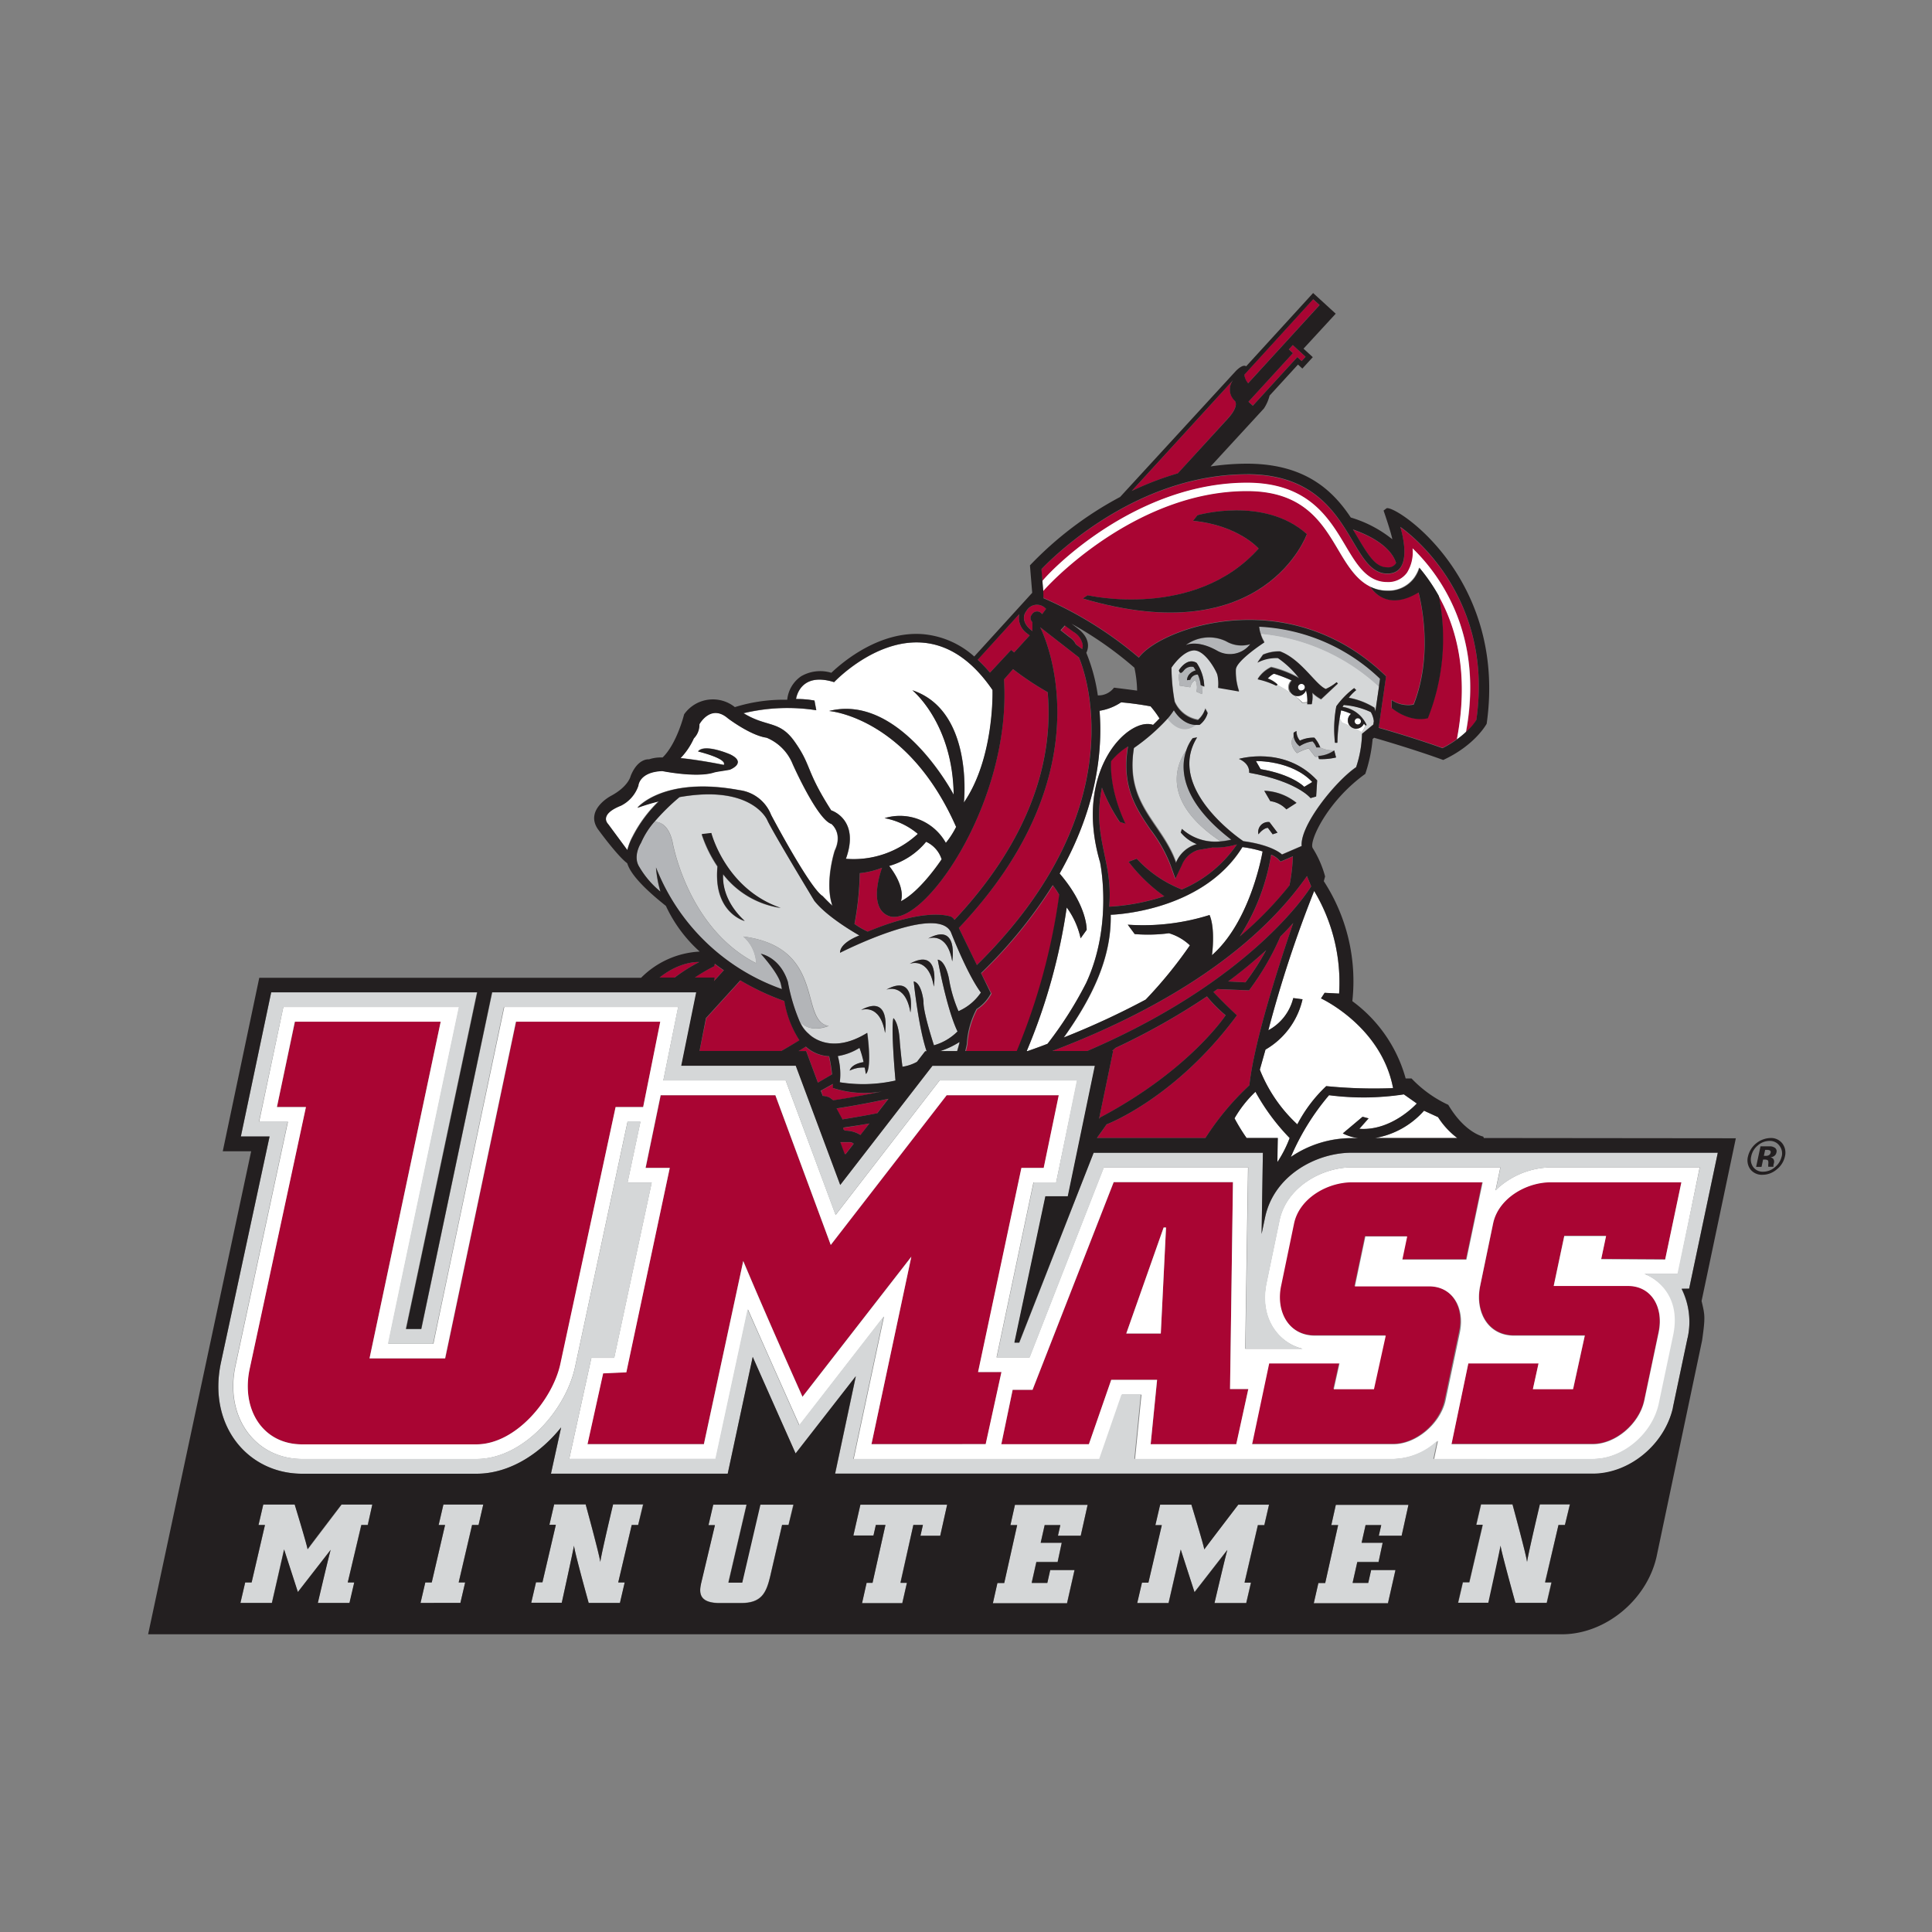 <svg xmlns="http://www.w3.org/2000/svg" viewBox="0 0 300 300"><rect x="0" y="0" width="300" height="300" fill="#808080" stroke="none"/><defs><style>.cls-1{fill:none;}.cls-2{fill:#a90533;}.cls-3{fill:#fff;}.cls-4{fill:#d5d7d8;}.cls-5{fill:#b3b5b8;}.cls-6{fill:#231f20;}</style></defs><title>massachusetts-minutemen</title><g id="Layer_2" data-name="Layer 2"><g id="Layer_108" data-name="Layer 108"><rect class="cls-1" width="300" height="300"/><path class="cls-2" d="M153.72,104.45l3.29-3.53.47.39,2.41-2.64-.49-.38a2.94,2.94,0,0,1-1.13-2.93l-6.45,7.06A21.93,21.93,0,0,1,153.72,104.45Z"/><path class="cls-2" d="M204.89,47.37l-1-.9L193.2,58.19a2.57,2.57,0,0,0,.59,1.32Z"/><polygon class="cls-2" points="194.54 62.99 201.45 55.45 202.12 56.07 202.73 55.4 200.74 53.58 200.13 54.24 200.76 54.83 193.86 62.37 194.54 62.99"/><path class="cls-2" d="M190.64,65c1.9-2.09,1.09-2.8,1.09-2.8A2.36,2.36,0,0,1,191.5,59h0L175.73,76.25a46.9,46.9,0,0,1,7.16-2.74Z"/><path class="cls-2" d="M171.11,122.29c-1.59,7.84,1.78,11.33,1.12,18.49a32.6,32.6,0,0,0,8.56-1.62,25.61,25.61,0,0,1-5.55-5.36l1.27-.47a19,19,0,0,0,7,4.78,19.58,19.58,0,0,0,8.56-7l-.67.17a11.08,11.08,0,0,1-3.12.31L186,132a4,4,0,0,0-2.53,2.38l-1,2.09-.77-2.17a22.65,22.65,0,0,0-3-5.34c-2.27-3.32-4.61-6.76-3.6-13v-.07a10.55,10.55,0,0,0-2.61,2.28s-.44,4.09,2.23,9.72l-.89-.28A26.64,26.64,0,0,1,171.11,122.29Z"/><path class="cls-2" d="M200.75,133l-1.32.57-.6.25-.45-.47a4.28,4.28,0,0,0-1-.6,33.41,33.41,0,0,1-4.88,12.7,56.31,56.31,0,0,0,7.72-7.93A27.87,27.87,0,0,0,200.75,133Z"/><path class="cls-2" d="M196.6,147.55c-1.67,1.52-3.63,3.15-5.9,4.85l2.68.14A38.06,38.06,0,0,0,196.6,147.55Z"/><path class="cls-2" d="M147.66,142.33a1.38,1.38,0,0,1,.54.51c5.86-6.24,15.93-19,14.47-35.36a46.07,46.07,0,0,1-5.38-3.58l-1.4,1.6c1.22,19.12-12.65,38.8-17.9,36.73-3.4-1.33-1-7.49-1-7.49a12.78,12.78,0,0,1-3.47.84,46.62,46.62,0,0,1-.82,7.89,12.22,12.22,0,0,0,2.06,1.19C142.86,141.27,146.62,142,147.66,142.33Z"/><path class="cls-2" d="M215.43,88.13a1.39,1.39,0,0,0,1.26-.53l.1-.16c-.34-1.16-1.66-3.4-6.71-5.19.28.46.55.91.8,1.34C212.61,86.49,213.67,88.13,215.43,88.13Z"/><path class="cls-2" d="M193.63,75c9.51,0,12.73,5.43,15.32,9.78,1.73,2.91,3.36,5.65,6.48,5.65a3.59,3.59,0,0,0,3.08-1.46,6,6,0,0,0,.86-3.78c3.9,3.77,11.17,13.06,8.29,28.5a9.51,9.51,0,0,0,1.58-1.83c2.94-20.18-11.81-30-11.81-30s2.37,7.25-2,7.25c-6.25,0-5.25-15.43-21.8-15.43-18.44,0-31.93,14.74-31.93,14.74l.15,1.84C164.14,87.48,177,75,193.63,75Z"/><path class="cls-2" d="M223.38,92.47a33.42,33.42,0,0,1-1.7,19c-3,.71-5.62-1.59-5.62-1.59l0-1.22a4.64,4.64,0,0,0,3.42.7c3.33-8.43.75-17.42.75-17.42-4.24,2.62-6.6.48-7.58-.93-2.15-1.09-3.53-3.39-4.87-5.65-2.54-4.28-5.43-9.14-14.19-9.14-16.2,0-29.22,12.7-31.65,15.53l.09,1.09a59.11,59.11,0,0,1,14.81,9.23c3.3-4.55,23.25-11.8,38.39,2.9l-1.15,8,0,0c6.07,1.74,9.91,3.16,9.91,3.16a16.42,16.42,0,0,0,2.26-1.38h0C228.22,104.44,226.08,97.26,223.38,92.47Zm-55.25.47.76-.5s16.61,3.87,26.55-7.25c0,0-3.13-3.62-10.19-4.31l.69-.87s10.37-3,17,2.94C202.93,83,196.44,101.31,168.13,92.94Z"/><path class="cls-2" d="M167.07,100.05l1,.74a1.76,1.76,0,0,0,.08-.59,2.9,2.9,0,0,0-1.41-2.06l-1.31-1-.66.73,1.37,1.08A2.54,2.54,0,0,1,167.07,100.05Z"/><path class="cls-2" d="M160.32,98c0-.16,0-.84,0-1.37-.58-.72-.12-1.14-.12-1.14a.93.93,0,0,1,1.63-.12l.61-.82a1.87,1.87,0,0,0-3.06.34c-.62.76-.49,1.86.56,2.8Z"/><path class="cls-2" d="M148.88,144.09c.36.77,2.8,5.76,2.8,5.76,26-25.63,15.84-47.77,15.84-47.77l-6-4.67S172.81,118.88,148.88,144.09Z"/><path class="cls-2" d="M108.57,149.39s-2.8-.25-6.19,2.42h2.35A25.42,25.42,0,0,1,108.57,149.39Z"/><path class="cls-2" d="M110.94,151.81l-.11.55,1.53-1.68c-.47-.32-.94-.65-1.4-1l-.13.4a25.68,25.68,0,0,0-3,1.73Z"/><path class="cls-2" d="M108.62,163.21h12.67c1.76-1,2.88-1.66,2.88-1.66a15.82,15.82,0,0,1-2.34-6.09,39,39,0,0,1-6.84-3.21l-5.33,5.86Z"/><path class="cls-2" d="M125.19,163.21l1.82,4.9,2.15-1.26a21.37,21.37,0,0,0-.45-2.82,5.81,5.81,0,0,1-3.62-1.49l-1.13.67Z"/><path class="cls-2" d="M127.78,170.19a3.51,3.51,0,0,1,1,.22,5,5,0,0,1,.63.46s3.13-.44,7.58-1.37a16,16,0,0,1-7.63-.54s0-.24,0-.63l-1.81,1C127.58,169.65,127.68,169.91,127.78,170.19Z"/><path class="cls-2" d="M135,174.45c-2.5.45-4,.67-4.06.67s0,.14,0,.21l.26.24a4.41,4.41,0,0,1,2.43.67Z"/><path class="cls-2" d="M131.13,179.22h.15l1.27-1.63a.88.88,0,0,0-.56-.21h-1.55Z"/><path class="cls-2" d="M164.51,139s-.36-.59-1-1.5a72.49,72.49,0,0,1-11.14,13.66l1.6,3.14a6.42,6.42,0,0,1-2.23,2.44,13.2,13.2,0,0,0-1.51,5.46s-.08.43-.24,1.06h8A97.6,97.6,0,0,0,164.51,139Z"/><path class="cls-2" d="M203.59,137.64l-.66-1.59c-9.08,13-24.92,21.61-39.54,27.16h5.42C195.07,151.93,203.59,137.64,203.59,137.64Z"/><path class="cls-2" d="M137.92,170.64c-5,1.06-8.06,1.49-8.06,1.49l.91,1.69q2.78-.45,5.42-.94Z"/><path class="cls-2" d="M170.82,173.54c13.93-7.38,19.49-15.87,19.49-15.87a20.91,20.91,0,0,1-2.91-2.93,106.12,106.12,0,0,1-14.2,8l-.52.48h.16l-2.19,10.55Z"/><path class="cls-2" d="M198.8,145.44a40.78,40.78,0,0,1-4.86,8.35l-4.89-.2-.64.46c1.71,1.83,3.65,3.62,3.65,3.62-9.56,12.93-20.24,16.93-20.24,16.93-.53.77-1,1.47-1.49,2.11h16.85a42.24,42.24,0,0,1,6.82-8.17c.71-6.54,4.26-17.75,6.81-25.21C200.22,144,199.55,144.7,198.8,145.44Z"/><path class="cls-2" d="M221.83,199.69H210.31l1.63-7.75h6.49l-.75,3.59h9.95l2.52-12H209.87c-3.85,0-8.13,2.52-9,6.36l-2,9.64c-.88,4,1.14,7.81,5.23,7.81h11l-1.83,8.32h-6.24l.89-4h-10.9l-2.65,12.54h21.92c3.53,0,7.19-3.09,8-6.68l2.27-10.78C227.38,203.09,225.55,199.69,221.83,199.69Z"/><path class="cls-2" d="M258.59,195.53l2.52-12H240.82c-3.84,0-8.12,2.52-8.94,6.36l-2,9.64c-.88,4,1.13,7.81,5.23,7.81h11l-1.82,8.32h-6.24l.88-4H228l-2.64,12.54h21.92c3.53,0,7.18-3.09,8-6.68l2.27-10.78c.75-3.71-1.07-7.11-4.79-7.11H241.26l1.64-7.75h6.49l-.76,3.59Z"/><path class="cls-2" d="M99.87,171.9l2.69-13.25H80.15l-11,52.28H57.38l11.05-52.28H45.81L43,171.9h4.48l-8.75,40.72c-1.3,6.18,2,11.66,8.17,11.66H74c6.17,0,11.85-7,13.05-12.46l8.55-39.92Z"/><path class="cls-2" d="M151.9,213.06l6.73-31.7h3.46l2.34-11.29H147l-18,23.25-8.61-23.25H102.61l-2.34,11.29H104l-6.77,31.71-3.6.16-2.43,11H109.3l6.11-28.44c2.93,7,6.1,14.14,9.2,21.08l16.9-21.75-6.19,29.11h17.76l2.45-11.2Z"/><path class="cls-2" d="M191.46,183.56H172.94l-12.6,32.25h-3.09l-1.76,8.45h13.6l3.47-10h7.12l-1,10H192l1.83-8.57H191Zm-11.22,23.5h-5.35l5.79-16.45h.38Z"/><path class="cls-3" d="M201.44,174.6a22.34,22.34,0,0,1,4.49-5.94,74.75,74.75,0,0,0,10.38.31c-1.82-9.62-11.19-13.93-11.19-13.93l.56-.87,2.25.12a27.66,27.66,0,0,0-3.87-15.93A185.31,185.31,0,0,0,196.94,160a7.78,7.78,0,0,0,3.87-5l1.44.19A12.1,12.1,0,0,1,196.5,163l-.88,3.12A23.3,23.3,0,0,0,201.44,174.6Z"/><path class="cls-3" d="M196.08,132.22a18.82,18.82,0,0,0-3.14-.68h0c-6.28,10.18-20.45,10.51-20.45,10.51.14,6.82-3,13.06-7.29,19.06a122.35,122.35,0,0,0,12.73-5.89,67.82,67.82,0,0,0,6.86-8.42,8.07,8.07,0,0,0-3.25-1.88,25.23,25.23,0,0,1-5.32.13l-1.08-1.46a34.32,34.32,0,0,0,12.7-1.5c.94,2.25.37,6.24.37,6.24C193.72,143.5,195.72,134.11,196.08,132.22Z"/><path class="cls-3" d="M146.21,133.43a4.49,4.49,0,0,0-2.41-2.72,11.45,11.45,0,0,1-5.73,3.75c2.72,3.51,1.81,5.48,1.81,5.48C142.93,138.44,146.21,133.43,146.21,133.43Z"/><path class="cls-3" d="M123.46,115.24c2.63,3.75,1.6,4.32,5.63,10.6,0,0,4.5,1.39,2.28,7.52a14.63,14.63,0,0,0,11.17-3.87,11.15,11.15,0,0,0-5.16-2.44,8.16,8.16,0,0,1,9.51,3.84,13.28,13.28,0,0,0,1.6-2.48c-7.55-17.1-19.73-18-19.73-18,11.06-2.81,19.35,13,19.35,13-.14-11.15-6.42-16.22-6.42-16.22,9.56,3.19,8,17.44,8,17.44,4.78-6.94,4.45-17.48,4.45-17.48-10.87-15.89-24.6-1.22-24.6-1.22-5.39-1.69-5.91,2.62-5.91,2.62a15.11,15.11,0,0,1,2.86.24l.28,1.5a29.17,29.17,0,0,0-11.26.47C119.18,113,121.05,111.79,123.46,115.24Z"/><path class="cls-3" d="M94.4,127.93l3,4.06a9,9,0,0,1,.78-2.09,20.64,20.64,0,0,1,4.06-5.49,31.76,31.76,0,0,0-3.31,1s4.07-4.94,15.87-2.74a6.1,6.1,0,0,1,4.9,3.84s6,11.37,8,12.6c0,0,.6.65,1.52,1.51-1.24-3.65.37-8.56.37-8.56,1.31-2.75-.53-4.15-.53-4.15-2.18-.69-6-9.28-6-9.28a7.45,7.45,0,0,0-4.06-4.11c-2.48-.32-6-3-6-3-2.69-2.32-4.44.91-4.44.91a3,3,0,0,1-.86,2.19,10.79,10.79,0,0,1-2.07,3.07c3.24.33,6.73,1.06,6.73,1.06.56-1-4-2.09-4-2.09,1-1.29,5,.46,5,.46,2.67,1.31-.08,2.37-.08,2.37-1.15.21-2.07.31-2.48.44-2.7.85-8-.23-8-.23-3.6.14-3.71,2.26-3.71,2.26a5.41,5.41,0,0,1-2.78,3.08C92.89,126.5,94.4,127.93,94.4,127.93Z"/><path class="cls-3" d="M210.84,111.55a.49.49,0,1,0,.49.49A.49.49,0,0,0,210.84,111.55Z"/><path class="cls-3" d="M209.78,110.86a7.38,7.38,0,0,0-1.55-.55c0,.27-.14.72-.23,1.28l.37.63c.45.18.89.38,1.3.57a1.29,1.29,0,0,1,.11-1.93Z"/><path class="cls-3" d="M210.42,113.16c.62.32,1,.56,1,.56a3.82,3.82,0,0,0,.61-1.09l-.07,0s-.07-.1-.21-.26a1.31,1.31,0,0,1-1.2.79Z"/><path class="cls-3" d="M195,118.18l.72,1.25c5,.84,6.78,2.75,6.78,2.75l1.25-.75C200.53,118,195,118.18,195,118.18Z"/><path class="cls-3" d="M197.81,104.56s-.37.13-1,.74a4.55,4.55,0,0,1,1.53.93s0,.06-.1.1a19.28,19.28,0,0,1,2.1,1.27,1.42,1.42,0,0,1,.21-2A23.07,23.07,0,0,0,197.81,104.56Z"/><path class="cls-3" d="M201,108a12.27,12.27,0,0,1,1.26,1.07A6.39,6.39,0,0,0,203,109a6,6,0,0,0-.23-1.8,1.42,1.42,0,0,1-1.31.89A1.39,1.39,0,0,1,201,108Z"/><path class="cls-3" d="M202.62,106.69a.53.53,0,1,0-.53.52A.53.53,0,0,0,202.62,106.69Z"/><path class="cls-3" d="M162.65,162.08a59.14,59.14,0,0,0,6-9.44c4.22-9.09,2.16-18.75,2.16-18.75-4.21-14.33,4.5-22.66,8.23-21.33.35-.32.69-.66,1-1a14.32,14.32,0,0,0-1.39-1.88c-2.63-.48-4.58-.62-4.58-.62a8.3,8.3,0,0,1-3.34,1.31c.9,11.36-3.61,20.72-6.2,25.27,4.36,5.08,4.2,8.75,4.2,8.75l-.94,1.31a12.72,12.72,0,0,0-2.15-4.78,90.87,90.87,0,0,1-6.22,22.29h.14C160.61,162.84,161.64,162.47,162.65,162.08Z"/><path class="cls-3" d="M200.25,176.72a33.3,33.3,0,0,1-5.31-7.18,18,18,0,0,0-3.25,4.12,29.25,29.25,0,0,0,1.87,3.05h4.85s0,1.45-.06,3.74A18.61,18.61,0,0,0,200.25,176.72Z"/><path class="cls-3" d="M223.3,173.47l-2.18-1a13.11,13.11,0,0,1-7.59,4.24h12.73A12.36,12.36,0,0,1,223.3,173.47Z"/><path class="cls-3" d="M220,171.35l-2-1.44a41.58,41.58,0,0,1-11.62.13,37.52,37.52,0,0,0-5.93,9.59,16.78,16.78,0,0,1,9.43-2.92H211a7.31,7.31,0,0,1-2.45-.74l3.06-2.56.93.25-1.43,1.62C216.12,175.66,220,171.35,220,171.35Z"/><path class="cls-3" d="M263.92,181.27h-23.1a12.58,12.58,0,0,0-8.6,3.57l.75-3.57h-23.1c-4.64,0-10.09,3.06-11.19,8.18,0,0-2,9.64-2,9.62-1.26,5.78,2,9.52,5.56,10.36h-8.89l.44-28.16h-22.4l-11.53,29.5h-5.12l5.73-27.17H164l3.28-15.83H145.91l-16.15,20.89L122,167.77H103l2.31-11.4h-27s-10.33,48.9-11,52.28h-7c1-5,11-52.28,11-52.28H44l-3.75,17.82h4.47l-8.16,37.95c-1.68,8,3.15,14.42,10.41,14.42H74c7.17,0,13.81-7.51,15.28-14.25,0,0,6.5-30.35,8.16-38.12h2l-2,9.45h3.75l-5.82,27.21H91.83l-3.44,15.7h22.76l5-23.22c2.19,5,8,18,8,18l13.12-16.9-4.71,22.13h38.23l3.46-10h3l-1,10h40.21a10.42,10.42,0,0,0,6.81-2.82v.06l-.58,2.76h24.74c4.58,0,9.16-3.79,10.23-8.46l2.28-10.82c1.32-6.48-3.18-9-4.55-9.45h5.17ZM95.59,171.9,87,211.82c-1.2,5.48-6.88,12.46-13.05,12.46H46.93c-6.18,0-9.47-5.48-8.17-11.66l8.75-40.72H43l2.78-13.25H68.43L57.38,210.93H69.11l11-52.28h22.41L99.87,171.9Zm39.73,52.36,6.19-29.11-16.9,21.75c-3.1-6.94-6.27-14.13-9.2-21.08l-6.11,28.44H91.23l2.43-11,3.6-.16L104,181.35h-3.76l2.34-11.29h17.82L129,193.31l18-23.25h17.4l-2.34,11.29h-3.46l-6.73,31.7h3.63l-2.45,11.2Zm56.64,0H178.67l1-10h-7.12l-3.47,10h-13.6l1.76-8.45h3.09l12.6-32.25h18.52L191,215.69h2.84Zm24.39,0H194.43l2.65-12.54H208l-.89,4h6.24l1.83-8.32h-11c-4.09,0-6.11-3.78-5.23-7.81l2-9.64c.82-3.84,5.1-6.36,9-6.36h20.28l-2.52,12h-9.95l.75-3.59h-6.49l-1.63,7.75h11.52c3.72,0,5.55,3.4,4.79,7.11l-2.27,10.78C223.54,221.17,219.88,224.26,216.35,224.26Zm32.28-28.73.76-3.59H242.9l-1.64,7.75h11.53c3.72,0,5.54,3.4,4.79,7.11l-2.27,10.78c-.82,3.59-4.47,6.68-8,6.68H225.39L228,211.72h10.9l-.88,4h6.24l1.82-8.32h-11c-4.1,0-6.11-3.78-5.23-7.81l2-9.64c.82-3.84,5.1-6.36,8.94-6.36h20.29l-2.52,12Z"/><polygon class="cls-3" points="174.89 207.06 180.25 207.06 181.06 190.61 180.69 190.61 174.89 207.06"/><path class="cls-3" d="M193.63,76.26c8.76,0,11.65,4.86,14.19,9.14,1.34,2.26,2.72,4.56,4.87,5.65a6,6,0,0,0,2.74.64,4.94,4.94,0,0,0,4.14-2,5.49,5.49,0,0,0,.78-1.57,28.11,28.11,0,0,1,3,4.35c2.7,4.79,4.84,12,2.87,22.33a13.06,13.06,0,0,0,1.41-1.16h0c2.88-15.44-4.39-24.73-8.29-28.5a6,6,0,0,1-.86,3.78,3.59,3.59,0,0,1-3.08,1.46c-3.12,0-4.75-2.74-6.48-5.65-2.59-4.35-5.81-9.78-15.32-9.78C177,75,164.14,87.48,161.85,90.22h0l.13,1.57C164.41,89,177.43,76.26,193.63,76.26Z"/><path class="cls-4" d="M195.67,98.16c0,.09.05.17.07.25a.14.14,0,0,0,0-.06A1.8,1.8,0,0,0,195.67,98.16Z"/><path class="cls-4" d="M124.19,158.62v0Z"/><path class="cls-4" d="M148.6,163.21c.1-.33.2-.68.3-1.06,0,0,0-.13.06-.35a12.81,12.81,0,0,1-2.93,1.41Z"/><path class="cls-4" d="M262.29,200.1,266.74,179H209.87c-5.48,0-12,3.5-13.42,10l-.55,2.62.2-12.61H169.82l-11.53,29.49h-.74l4.81-22.72h3.48l4.2-20.26H144.79L130.47,184l-6.86-18.51H105.83l2.32-11.4H76.45s-10.33,48.9-11,52.27H63c1.05-4.94,11.05-52.27,11.05-52.27H42.11L37.4,176.47h4.46l-7.57,35.19c-2,9.71,4.18,17.18,12.64,17.18H74c5.08,0,9.82-3.06,13.14-7.2l-1.58,7.19H113l3.89-18.09c1.23,2.79,6.66,15,6.66,15l9.35-12-3.22,15.14H247.31c5.68,0,11.15-4.49,12.46-10.23v-.07s2.27-10.78,2.28-10.81a11.5,11.5,0,0,0-.94-7.61Zm-2.47,7.16-2.28,10.82c-1.07,4.67-5.65,8.46-10.23,8.46H222.57l.58-2.76v-.06a10.42,10.42,0,0,1-6.81,2.82H176.14l1-10h-3l-3.46,10H132.49l4.71-22.13-13.12,16.9s-5.76-12.95-8-18l-5,23.22H88.39l3.44-15.7h3.56l5.82-27.21H97.46l2-9.45h-2c-1.66,7.77-8.16,38.11-8.16,38.12-1.47,6.74-8.11,14.25-15.28,14.25H46.93c-7.26,0-12.09-6.38-10.41-14.42l8.16-37.95H40.21L44,156.37H71.24s-10,47.33-11,52.28h7c.72-3.38,11-52.28,11-52.28h27.05L103,167.77h19l7.74,20.89,16.15-20.89h21.32L164,183.6h-3.49l-5.73,27.17h5.12l11.53-29.5h22.4l-.44,28.16h8.89c-3.53-.84-6.82-4.58-5.56-10.36,0,0,2-9.62,2-9.62,1.1-5.12,6.55-8.18,11.19-8.18H233l-.75,3.57a12.58,12.58,0,0,1,8.6-3.57h23.1l-3.48,16.54h-5.17C256.64,198.29,261.14,200.78,259.82,207.26Z"/><path class="cls-4" d="M47.8,240.57c-.11-.65-2-6.95-2-6.95H40.89l-.74,3.18h1l-2.07,8.92h-1l-.74,3.18H42.2S44,241,44.09,240.59l2.14,6.62,5.1-6.56c-.16.48-2,8.25-2,8.25H54.3l.74-3.18H54l2.08-8.92h1l.74-3.18H53.07S48.22,240,47.8,240.57Z"/><polygon class="cls-4" points="68.12 236.8 69.11 236.8 67.04 245.72 66.04 245.72 65.3 248.9 71.49 248.9 72.23 245.72 71.21 245.72 73.29 236.8 74.31 236.8 75.05 233.62 68.86 233.62 68.12 236.8"/><path class="cls-4" d="M93.21,242.56c-.08-.93-2.27-8.94-2.27-8.94H86.05l-.74,3.18h1l-2.08,8.92h-1l-.74,3.18h4.74s1.82-8.27,1.9-8.87c.08,1,2.28,8.87,2.28,8.87h4.87l.74-3.18H96l2.08-8.92h1l.74-3.18H95.16S93.38,241.26,93.21,242.56Z"/><path class="cls-4" d="M115.22,245.72h-2.14l2.82-12.1h-5.18L110,236.8h1l-2,8.42c-.33,1.41-1,3.58,2.49,3.68h3.57c3.12,0,3.9-1.5,4.52-4.13l1.85-8h1l.74-3.18H118Z"/><path class="cls-4" d="M187,240.57c-.11-.65-2-6.95-2-6.95h-4.87l-.74,3.18h1l-2.08,8.92h-1l-.74,3.18h4.87s1.81-7.86,1.89-8.31l2.14,6.62,5.1-6.56c-.15.48-2,8.25-2,8.25h4.93l.74-3.18h-1l2.07-8.92h1l.74-3.18h-4.78S187.42,240,187,240.57Z"/><path class="cls-4" d="M237.12,242.56c-.08-.93-2.26-8.94-2.26-8.94H230l-.74,3.18h1l-2.08,8.92h-1l-.74,3.18h4.74S233,240.63,233,240c.09,1,2.28,8.87,2.28,8.87h4.87l.74-3.18h-1L242,236.8h1l.74-3.18h-4.67S237.3,241.26,237.12,242.56Z"/><polygon class="cls-4" points="156.9 236.79 157.96 236.79 155.94 245.74 154.88 245.74 154.17 248.9 165.68 248.9 166.85 243.73 163.07 243.73 162.62 245.74 160.19 245.74 160.92 242.5 164.22 242.5 164.86 239.54 161.59 239.54 162.21 236.79 164.64 236.79 164.27 238.44 167.81 238.44 168.88 233.65 157.6 233.65 156.9 236.79"/><polygon class="cls-4" points="206.74 236.79 207.8 236.79 205.78 245.74 204.72 245.74 204 248.9 215.52 248.9 216.69 243.73 212.91 243.73 212.46 245.74 210.03 245.74 210.76 242.5 214.06 242.5 214.7 239.54 211.43 239.54 212.04 236.79 214.48 236.79 214.1 238.44 217.64 238.44 218.72 233.65 207.44 233.65 206.74 236.79"/><polygon class="cls-4" points="132.52 238.43 135.64 238.43 136.01 236.79 137.5 236.79 135.48 245.74 134.56 245.74 133.85 248.9 140.1 248.9 140.82 245.74 139.8 245.74 141.82 236.79 143.31 236.79 142.92 238.47 145.99 238.47 147.08 233.65 133.6 233.65 132.52 238.43"/><path class="cls-4" d="M104.44,130.73s2.27,13.38,13,18.84a5.93,5.93,0,0,0-2-4.15c12.94,1.72,8.62,13.15,13.25,13.88,0,0-2.73,1.28-4.45-.65h0a5,5,0,0,0,1.39,1.9s3.2,3.47,9.07-.17c0,0,.78,5.46-.21,6.39,0,0-.06-.42-.17-1a4.7,4.7,0,0,0-2.34.47s.11-1,2.16-1.32a15.29,15.29,0,0,0-.64-2.21A9,9,0,0,1,130.1,164a10.32,10.32,0,0,1,.31,4.07,22.85,22.85,0,0,0,8.65-.27s-.73-7.92-.33-9.69c0,0,.84.59,1,3.71,0,0,.16,1.95.41,3.84a6.64,6.64,0,0,0,2.25-.76l1.28-1.65h.22c-1.33-3.82-2-10.84-2-10.84,1.26.27,1.52,3.11,1.52,3.11-.07,1.25.92,4.63,1.62,6.81a8.46,8.46,0,0,0,3.66-2.15c-1.71-3.55-3.07-11.15-3.07-11.15,1.27.17,1.75,3,1.75,3a21.45,21.45,0,0,0,1.47,5,8.1,8.1,0,0,0,3.48-2.89c-1.8-2.45-3.84-7.32-4.67-9.41h0c-2.26-4.39-17.2,3.23-17.2,3.23,0-1.57,2.79-2.59,3-2.69-1.84-1.07-5.29-3.25-7-5.39,0,0-6.57-10.85-7.32-12.56,0,0-2.41-5.49-13.61-3.53a32.55,32.55,0,0,0-3.87,3.81C102.66,127.62,103.87,128.25,104.44,130.73Zm43.42,18.55c-.79-4.73-3.75-3.54-3.75-3.54C148.92,143.12,147.86,149.28,147.86,149.28ZM145,153.2c-.78-4.73-3.75-3.54-3.75-3.54C146.06,147,145,153.2,145,153.2Zm-3.63,4c-.79-4.73-3.75-3.54-3.75-3.54C142.42,151.06,141.37,157.22,141.37,157.22Zm-3.94,3.18c-.79-4.74-3.75-3.55-3.75-3.55C138.48,154.24,137.43,160.4,137.43,160.4Zm-27-31s2.21,8.69,10.78,11.63a13.84,13.84,0,0,1-8.95-5.23c-.08,1.2.09,4.22,3.36,7.26,0,0-4.93-1.28-4.23-8.44a20,20,0,0,1-2.45-5Z"/><path class="cls-4" d="M185.82,131.05a6.16,6.16,0,0,1-2.5-1.81l.18-.56a7.69,7.69,0,0,0,6,1.94h0c-9.4-6.3-6.73-12.07-5.31-14.1,0,0,0,0,0,0a6.33,6.33,0,0,1,1-1.92l.69-.13c-5,8.06,7.18,16.12,7.18,16.12,4.63.63,6,2.07,6,2.07l3.06-1.32c-.29-3.16,5.19-10,8.45-12.24a17.72,17.72,0,0,0,.92-5.19l1.75-1.43.08-.52a3.53,3.53,0,0,0-.47-1.42,12,12,0,0,0-4.21-1.1c-.06.1-.12.2-.19.3a4.85,4.85,0,0,1,3.76,2.84l-.14,0a3.82,3.82,0,0,1-.61,1.09s-.42-.24-1-.56a1.28,1.28,0,0,1-.75-.37c-.41-.19-.85-.39-1.3-.57l-.37-.63a24.93,24.93,0,0,0-.35,3.76,1.53,1.53,0,0,1-.37,0,18.73,18.73,0,0,1,.21-5.67,13.13,13.13,0,0,1,2.76-2.81l.32.31a7.15,7.15,0,0,0-1.16,1.19,11.51,11.51,0,0,1,4,1.55,2.39,2.39,0,0,1,.13.53l.56-3.85a31.29,31.29,0,0,0-18.36-8.19h0a4.75,4.75,0,0,0,.57,1.28s-4.25,2.75-4.43,4.18a9.36,9.36,0,0,0,.5,3.44l-3.25-.56a6.52,6.52,0,0,0-.13-2.06c-.25-.75-2-3.94-3.75-3.75s-3.37,2.68-3.37,2.68a30.74,30.74,0,0,0,.5,5.31,4.83,4.83,0,0,0,3.62,2.82,3.74,3.74,0,0,0,1.13-1.75l.37.68a3.46,3.46,0,0,1-1.25,1.82l-.51,0h0c-2.15,1.73-3.88-.17-4.46-1h0a30.87,30.87,0,0,1-5.21,4.54c-1.45,8.88,4.34,11.62,6.53,17.84A4.87,4.87,0,0,1,185.82,131.05Zm11.8-1.5-.74-1s-.6-.09-1.47,1a1.56,1.56,0,0,1,1.71-1.9l1.25,1.65Zm2.13-3.87a4.23,4.23,0,0,0-2.5-1.28l-.91-1.63a8.46,8.46,0,0,1,5,1.88Zm7.43-9.15.28,1.09a9.68,9.68,0,0,1-2.65.25l-.09-.35-.5,0s-.72-.9-1-1.31a7.89,7.89,0,0,0-1.82.75s-1.49-1.36-.49-2.64a3.21,3.21,0,0,1,0-.54l.44-.26a2.23,2.23,0,0,0,.53,1.5,4.9,4.9,0,0,1,2.25-.46,5.07,5.07,0,0,1,.91,1.52A4.45,4.45,0,0,0,207.18,116.53Zm-11.07-14.91a6.31,6.31,0,0,1,2.63-.51h0c3.3,1.23,5.52,5.17,7.11,5.84a7.68,7.68,0,0,0,1.67-.93l.21.18-2.6,2.44s0,0,0,0a5.93,5.93,0,0,1-1.37-1,5.22,5.22,0,0,1-.09,1.77l-.69,0a3.09,3.09,0,0,0,0-.32,6.39,6.39,0,0,1-.78.07A12.27,12.27,0,0,0,201,108a1.41,1.41,0,0,1-.61-.44,19.28,19.28,0,0,0-2.1-1.27l-.11.09a12.69,12.69,0,0,0-2.89-1,4.94,4.94,0,0,1,2.1-1.86,16.9,16.9,0,0,1,4.34,1.69,14.63,14.63,0,0,0-3.28-3.12,6.23,6.23,0,0,0-3.19.71Zm8.42,19.56-.16,2.5-.87.25s-2-2.59-9.53-3.94c0,0,.22-1.37-1.59-2.15C192.38,117.84,199.5,115.74,204.53,121.18ZM186.72,106.5a5.18,5.18,0,0,1-.09,1.28l-.85-.38a2.72,2.72,0,0,0-.15-1.78s-.56.13-.81,1.1l-1.63-.25L183,104.9a3.15,3.15,0,0,1,.25-.45c-.16-.09-.18-.39-.18-.39s1.25-2.06,2.75-1.12a7,7,0,0,1,1.18,3.68Z"/><path class="cls-5" d="M190.38,99.6a6.08,6.08,0,0,0-6.19.56s1.68-.87,4.78.9a4,4,0,0,0,5.17-1A4.72,4.72,0,0,1,190.38,99.6Z"/><path class="cls-5" d="M115.4,145.42a5.93,5.93,0,0,1,2,4.15c-10.7-5.46-13-18.84-13-18.84-.57-2.48-1.78-3.11-2.79-3.16h0a12.65,12.65,0,0,0-2.1,3.31s-1.34,2.06-.26,3.73a14.18,14.18,0,0,0,3.28,3.83,17.82,17.82,0,0,1-.69-3.74,32.68,32.68,0,0,0,19.55,18.87c-.06-.33-.12-.63-.18-.87-.46-1.72-3.09-4.61-3.09-4.61s3,.49,4.2,4.36a28.76,28.76,0,0,0,1.84,6.18v0c1.72,1.93,4.45.65,4.45.65C124,158.57,128.34,147.14,115.4,145.42Z"/><path class="cls-5" d="M195.5,97.25a7.11,7.11,0,0,0,.22,1.1.14.14,0,0,1,0,.06,31.29,31.29,0,0,1,18.36,8.19l.18-1.26A29.1,29.1,0,0,0,195.5,97.25Z"/><path class="cls-5" d="M205,116.05h-.6a2.5,2.5,0,0,0-.59-.94,4.86,4.86,0,0,0-2,.75,2.34,2.34,0,0,1-.9-1.58c-1,1.28.49,2.64.49,2.64a7.89,7.89,0,0,1,1.82-.75c.28.41,1,1.31,1,1.31l.5,0,0-.12a4.81,4.81,0,0,0,2.5-.87A4.45,4.45,0,0,1,205,116.05Z"/><path class="cls-5" d="M184.82,106.72c.25-1,.81-1.1.81-1.1a2.72,2.72,0,0,1,.15,1.78l.85.38a5.18,5.18,0,0,0,.09-1.28l-.28-.13a4.92,4.92,0,0,0-.44-1.62,1.2,1.2,0,0,0-1.18.81l-.5.06s-.06-1.08,1.35-1.53c-.11-.17-.22-.35-.35-.53a1.47,1.47,0,0,0-1.5.56c-.29.34-.46.38-.57.33a3.15,3.15,0,0,0-.25.45l.19,1.57Z"/><path class="cls-5" d="M184.19,116.52c-1.42,2-4.09,7.8,5.31,14.1h0a11,11,0,0,0,1.66-.27C183.16,124.22,183.3,119.13,184.19,116.52Z"/><path class="cls-5" d="M185.74,112.53c-2.24,0-3.48-2.28-3.48-2.28a11.31,11.31,0,0,1-1,1.33C181.86,112.36,183.59,114.26,185.74,112.53Z"/><path class="cls-6" d="M230.41,176.71a2.19,2.19,0,0,0-.09-.22s-2.84-.55-5.43-4.93a18.72,18.72,0,0,1-5.71-4.1h-.91a22.2,22.2,0,0,0-8.28-12,28.48,28.48,0,0,0-4.43-18.63l.2-.74a16.28,16.28,0,0,0-1.93-4.41c-.59-1,2.22-7.23,8.17-11.51a23.18,23.18,0,0,0,1.14-5.42l.23-.19s6.13,1.76,10.73,3.45c5-2.32,6.75-5.63,6.75-5.63,3.26-23-14.69-34.35-15.59-33.42l-.42.32s1.13,3.25,1.36,4.46a18.77,18.77,0,0,0-6.45-3.38C207,76.22,202.7,72,193.63,72a38.5,38.5,0,0,0-5.65.43l8.28-9a6.59,6.59,0,0,0,.88-2l4.41-4.82.68.62,1.62-1.77-1.44-1.32,5-5.43-3.51-3.21-10.4,11.38c-.55-.41-1.62.75-1.62.75L173.93,77.17a55,55,0,0,0-14,10.62l.35,4.26-9,9.89a13.74,13.74,0,0,0-8-3.47c-6.71-.51-12.4,4.29-14.19,6a5.91,5.91,0,0,0-4.69.54,5,5,0,0,0-2.16,3.65,25.46,25.46,0,0,0-8.13,1.14,5.46,5.46,0,0,0-7.88,1.12s-1.11,4.54-3.34,6.7a5.89,5.89,0,0,0-2.12.29s-1.71-.23-2.84,2.58c0,0-.32,1.64-3.11,3.12,0,0-4,2.12-2,5.11,0,0,3,4.15,4.58,5.33.71,2.43,4.83,5.67,6,6.62a21.93,21.93,0,0,0,5.25,7.09,13.81,13.81,0,0,0-9.1,4.07H40.26l-5.67,26.94H39c-1,4.69-16,75-16,75H242.54c6.69,0,13.14-5.27,14.68-12l7.08-33.62c.52-3.66.44-3.93-.08-6.13.15-.67,5.32-25.27,5.32-25.27ZM202.73,55.4l-.61.67-.67-.62L194.54,63l-.68-.62,6.9-7.54-.63-.59.61-.67Zm1.18-8.93,1,.9-11.1,12.14a2.57,2.57,0,0,1-.59-1.32Zm19.39,127a12.36,12.36,0,0,0,3,3.24H213.53a13.11,13.11,0,0,0,7.59-4.24ZM220,171.35s-3.87,4.31-8.93,3.93l1.43-1.62-.93-.25L208.5,176a7.31,7.31,0,0,0,2.45.74h-1.08a16.78,16.78,0,0,0-9.43,2.92,37.52,37.52,0,0,1,5.93-9.59,41.58,41.58,0,0,0,11.62-.13Zm-15.93-33a27.66,27.66,0,0,1,3.87,15.93l-2.25-.12-.56.87s9.37,4.31,11.19,13.93a74.75,74.75,0,0,1-10.38-.31,22.34,22.34,0,0,0-4.49,5.94,23.3,23.3,0,0,1-5.82-8.5l.88-3.12a12.1,12.1,0,0,0,5.75-7.81l-1.44-.19a7.78,7.78,0,0,1-3.87,5A185.31,185.31,0,0,1,204.06,138.36Zm-10.5,38.35a29.25,29.25,0,0,1-1.87-3.05,18,18,0,0,1,3.25-4.12,33.3,33.3,0,0,0,5.31,7.18,18.61,18.61,0,0,1-1.9,3.73c0-2.29.06-3.74.06-3.74Zm-41.24-25.6a72.49,72.49,0,0,0,11.14-13.66c.69.91,1,1.5,1,1.5a97.6,97.6,0,0,1-6.59,24.26h-8c.16-.63.24-1.06.24-1.06a13.2,13.2,0,0,1,1.51-5.46,6.42,6.42,0,0,0,2.23-2.44ZM138,142.23c5.25,2.07,19.12-17.61,17.9-36.73l1.4-1.6a46.07,46.07,0,0,0,5.38,3.58c1.46,16.34-8.61,29.12-14.47,35.36a1.38,1.38,0,0,0-.54-.51c-1-.33-4.8-1.06-12.93,2.33a12.22,12.22,0,0,1-2.06-1.19,46.62,46.62,0,0,0,.82-7.89,12.78,12.78,0,0,0,3.47-.84S134.59,140.9,138,142.23Zm.08-7.77a11.45,11.45,0,0,0,5.73-3.75,4.49,4.49,0,0,1,2.41,2.72s-3.28,5-6.33,6.51C139.88,139.94,140.79,138,138.07,134.46Zm23.45-37.05,6,4.67s10.17,22.14-15.84,47.77c0,0-2.44-5-2.8-5.76C172.81,118.88,161.52,97.41,161.52,97.41Zm5.69.07-.84-.63a56.42,56.42,0,0,1,9.77,6.83,18.31,18.31,0,0,1,.42,3.56c-1.67-.23-3.59-.46-3.59-.46a3,3,0,0,1-2.51,1.2,27.69,27.69,0,0,0-1.79-6.62C169.09,100.57,169.29,99,167.21,97.48Zm-.5.66a2.9,2.9,0,0,1,1.41,2.06,1.76,1.76,0,0,1-.08.59l-1-.74a2.54,2.54,0,0,0-1-1.11l-1.37-1.08.66-.73Zm-1.07,42.78a12.72,12.72,0,0,1,2.15,4.78l.94-1.31s.16-3.67-4.2-8.75c2.59-4.55,7.1-13.91,6.2-25.27a8.3,8.3,0,0,0,3.34-1.31s2,.14,4.58.62a14.32,14.32,0,0,1,1.39,1.88c-.33.34-.67.68-1,1-3.73-1.33-12.44,7-8.23,21.33,0,0,2.06,9.66-2.16,18.75a59.14,59.14,0,0,1-6,9.44c-1,.39-2,.76-3.09,1.13h-.14A90.87,90.87,0,0,0,165.64,140.92Zm13.1-12a22.65,22.65,0,0,1,3,5.34l.77,2.17,1-2.09A4,4,0,0,1,186,132l2.28-.4a11.08,11.08,0,0,0,3.12-.31l.67-.17a19.58,19.58,0,0,1-8.56,7,19,19,0,0,1-7-4.78l-1.27.47a25.61,25.61,0,0,0,5.55,5.36,32.6,32.6,0,0,1-8.56,1.62c.66-7.16-2.71-10.65-1.12-18.49a26.64,26.64,0,0,0,2.77,5.33l.89.28c-2.67-5.63-2.23-9.72-2.23-9.72a10.55,10.55,0,0,1,2.61-2.28V116C174.13,122.17,176.47,125.61,178.74,128.93Zm9.43,19.4s.57-4-.37-6.24a34.32,34.32,0,0,1-12.7,1.5l1.08,1.46a25.23,25.23,0,0,0,5.32-.13,8.07,8.07,0,0,1,3.25,1.88,67.82,67.82,0,0,1-6.86,8.42,122.35,122.35,0,0,1-12.73,5.89c4.25-6,7.43-12.24,7.29-19.06,0,0,14.17-.33,20.45-10.51h0a18.82,18.82,0,0,1,3.14.68C195.72,134.11,193.72,143.5,188.17,148.33Zm9.21-15.61a4.28,4.28,0,0,1,1,.6l.45.47.6-.25,1.32-.57a27.87,27.87,0,0,1-.53,4.52,56.31,56.31,0,0,1-7.72,7.93A33.41,33.41,0,0,0,197.38,132.72Zm5.55,3.33.66,1.59s-8.52,14.29-34.78,25.57h-5.42C178,157.66,193.85,149,202.93,136.05Zm-6.33,11.5a38.06,38.06,0,0,1-3.22,5l-2.68-.14C193,150.7,194.93,149.07,196.6,147.55Zm-23.92,15.66.52-.48a106.12,106.12,0,0,0,14.2-8,20.91,20.91,0,0,0,2.91,2.93s-5.56,8.49-19.49,15.87l-.17.22,2.19-10.55Zm-.86,11.39s10.68-4,20.24-16.93c0,0-1.94-1.79-3.65-3.62l.64-.46,4.89.2a40.78,40.78,0,0,0,4.86-8.35c.75-.74,1.42-1.45,2-2.11-2.55,7.46-6.1,18.67-6.81,25.21a42.24,42.24,0,0,0-6.82,8.17H170.33C170.79,176.07,171.29,175.37,171.82,174.6Zm41.59-64.68a11.51,11.51,0,0,0-4-1.55,7.15,7.15,0,0,1,1.16-1.19l-.32-.31a13.13,13.13,0,0,0-2.76,2.81,18.73,18.73,0,0,0-.21,5.67,1.53,1.53,0,0,0,.37,0,24.93,24.93,0,0,1,.35-3.76c.09-.56.18-1,.23-1.28a7.38,7.38,0,0,1,1.55.55,1.29,1.29,0,0,0-.11,1.93,1.28,1.28,0,0,0,.75.37l.17,0a1.31,1.31,0,0,0,1.2-.79c.14.16.21.26.21.26l.07,0,.14,0a4.85,4.85,0,0,0-3.76-2.84c.07-.1.13-.2.19-.3a12,12,0,0,1,4.21,1.1,3.53,3.53,0,0,1,.47,1.42l-.08.52-1.75,1.43a17.72,17.72,0,0,1-.92,5.19c-3.26,2.23-8.74,9.08-8.45,12.24l-3.06,1.32s-1.37-1.44-6-2.07c0,0-12.18-8.06-7.18-16.12l-.69.13a6.33,6.33,0,0,0-1,1.92s0,0,0,0c-.89,2.61-1,7.7,7,13.83a11,11,0,0,1-1.66.27h0a7.69,7.69,0,0,1-6-1.94l-.18.56a6.16,6.16,0,0,0,2.5,1.81A4.87,4.87,0,0,0,182.6,134c-2.19-6.22-8-9-6.53-17.84a30.87,30.87,0,0,0,5.21-4.54h0a11.31,11.31,0,0,0,1-1.33s1.24,2.27,3.48,2.28h0l.51,0a3.46,3.46,0,0,0,1.25-1.82l-.37-.68a3.74,3.74,0,0,1-1.13,1.75,4.83,4.83,0,0,1-3.62-2.82,30.74,30.74,0,0,1-.5-5.31s1.62-2.49,3.37-2.68,3.5,3,3.75,3.75a6.52,6.52,0,0,1,.13,2.06l3.25.56a9.36,9.36,0,0,1-.5-3.44c.18-1.43,4.43-4.18,4.43-4.18a4.75,4.75,0,0,1-.57-1.28h0c0-.08,0-.16-.07-.25a1.8,1.8,0,0,1,.05.19,7.11,7.11,0,0,1-.22-1.1,29.1,29.1,0,0,1,18.78,8.09l-.18,1.26-.56,3.85A2.39,2.39,0,0,0,213.41,109.92ZM210.35,112a.49.49,0,1,1,.49.49A.49.49,0,0,1,210.35,112Zm-26.16-11.88a6.08,6.08,0,0,1,6.19-.56,4.72,4.72,0,0,0,3.76.46,4,4,0,0,1-5.17,1C185.87,99.29,184.19,100.16,184.19,100.16Zm32.6-12.72-.1.16a1.39,1.39,0,0,1-1.26.53c-1.76,0-2.82-1.64-4.55-4.54-.25-.43-.52-.88-.8-1.34C215.13,84,216.45,86.28,216.79,87.44ZM191.5,59h0a2.36,2.36,0,0,0,.23,3.23s.81.71-1.09,2.8l-7.75,8.47a46.9,46.9,0,0,0-7.16,2.74Zm2.13,14.63c16.55,0,15.55,15.43,21.8,15.43,4.37,0,2-7.25,2-7.25s14.75,9.81,11.81,30a9.51,9.51,0,0,1-1.58,1.83h0a13.06,13.06,0,0,1-1.41,1.16h0a16.42,16.42,0,0,1-2.26,1.38s-3.84-1.42-9.91-3.16l0,0,1.15-8c-15.14-14.7-35.09-7.45-38.39-2.9a59.11,59.11,0,0,0-14.81-9.23L162,91.79l-.13-1.57h0l-.15-1.84S175.19,73.64,193.63,73.64ZM159.37,94.89a1.87,1.87,0,0,1,3.06-.34l-.61.82a.93.93,0,0,0-1.63.12s-.46.42.12,1.14c0,.53,0,1.21,0,1.37l-.39-.31C158.88,96.75,158.75,95.65,159.37,94.89Zm-1.1.47a2.94,2.94,0,0,0,1.13,2.93l.49.38-2.41,2.64-.47-.39-3.29,3.53a21.93,21.93,0,0,0-1.9-2Zm-31.53,14.92-.28-1.5a15.11,15.11,0,0,0-2.86-.24s.52-4.31,5.91-2.62c0,0,13.73-14.67,24.6,1.22,0,0,.33,10.54-4.45,17.48,0,0,1.59-14.25-8-17.44,0,0,6.28,5.07,6.42,16.22,0,0-8.29-15.79-19.35-13,0,0,12.18.89,19.73,18a13.28,13.28,0,0,1-1.6,2.48,8.16,8.16,0,0,0-9.51-3.84,11.15,11.15,0,0,1,5.16,2.44,14.63,14.63,0,0,1-11.17,3.87c2.22-6.13-2.28-7.52-2.28-7.52-4-6.28-3-6.85-5.63-10.6-2.41-3.45-4.28-2.21-8-4.49A29.17,29.17,0,0,1,126.74,110.28ZM97.42,132l-3-4.06s-1.51-1.43,2-2.82A5.41,5.41,0,0,0,99.14,122s.11-2.12,3.71-2.26c0,0,5.32,1.08,8,.23.41-.13,1.33-.23,2.48-.44,0,0,2.75-1.06.08-2.37,0,0-4-1.75-5-.46,0,0,4.58,1.1,4,2.09,0,0-3.49-.73-6.73-1.06a10.79,10.79,0,0,0,2.07-3.07,3,3,0,0,0,.86-2.19s1.75-3.23,4.44-.91c0,0,3.49,2.65,6,3a7.45,7.45,0,0,1,4.06,4.11s3.8,8.59,6,9.28c0,0,1.84,1.4.53,4.15,0,0-1.61,4.91-.37,8.56-.92-.86-1.52-1.51-1.52-1.51-2-1.23-8-12.6-8-12.6a6.1,6.1,0,0,0-4.9-3.84C103,120.51,99,125.45,99,125.45a31.76,31.76,0,0,1,3.31-1,20.64,20.64,0,0,0-4.06,5.49A9,9,0,0,0,97.42,132Zm4.45,2.71a17.82,17.82,0,0,0,.69,3.74,14.18,14.18,0,0,1-3.28-3.83c-1.08-1.67.26-3.73.26-3.73a12.65,12.65,0,0,1,2.1-3.31h0a32.55,32.55,0,0,1,3.87-3.81c11.2-2,13.61,3.53,13.61,3.53.75,1.71,7.32,12.56,7.32,12.56,1.67,2.14,5.12,4.32,7,5.39-.22.1-3,1.12-3,2.69,0,0,14.94-7.62,17.2-3.23h0c.83,2.09,2.87,7,4.67,9.41a8.1,8.1,0,0,1-3.48,2.89,21.45,21.45,0,0,1-1.47-5s-.48-2.81-1.75-3c0,0,1.36,7.6,3.07,11.15a8.46,8.46,0,0,1-3.66,2.15c-.7-2.18-1.69-5.56-1.62-6.81,0,0-.26-2.84-1.52-3.11,0,0,.72,7,2,10.84h-.22l-1.28,1.65a6.64,6.64,0,0,1-2.25.76c-.25-1.89-.41-3.84-.41-3.84-.16-3.12-1-3.71-1-3.71-.4,1.77.33,9.69.33,9.69a22.85,22.85,0,0,1-8.65.27,10.32,10.32,0,0,0-.31-4.07,9,9,0,0,0,3.36-1.27,15.29,15.29,0,0,1,.64,2.21c-2,.33-2.16,1.32-2.16,1.32a4.7,4.7,0,0,1,2.34-.47c.11.6.17,1,.17,1,1-.93.21-6.39.21-6.39-5.87,3.64-9.07.17-9.07.17a5,5,0,0,1-1.39-1.9h0v0h0a28.76,28.76,0,0,1-1.84-6.18c-1.24-3.87-4.2-4.36-4.2-4.36s2.63,2.89,3.09,4.61c.06.24.12.54.18.87A32.68,32.68,0,0,1,101.87,134.7ZM149,161.8c0,.22-.06.35-.06.35-.1.38-.2.73-.3,1.06H146A12.81,12.81,0,0,0,149,161.8Zm-17.8,13.77-.26-.24c0-.07,0-.14,0-.21s1.56-.22,4.06-.67l-1.39,1.79A4.41,4.41,0,0,0,131.16,175.57Zm1.39,2-1.27,1.63h-.15l-.69-1.85H132A.88.88,0,0,1,132.55,177.59Zm-1.78-3.77-.91-1.69s3.09-.43,8.06-1.49l-1.73,2.24Q133.55,173.38,130.77,173.82Zm-5.68-11.28a5.81,5.81,0,0,0,3.62,1.49,21.37,21.37,0,0,1,.45,2.82L127,168.11l-1.82-4.9H124Zm-3.8.67H108.62l1-5.1,5.33-5.86a39,39,0,0,0,6.84,3.21,15.82,15.82,0,0,0,2.34,6.09S123.05,162.21,121.29,163.21Zm8,5.12c0,.39,0,.63,0,.63a16,16,0,0,0,7.63.54c-4.45.93-7.58,1.37-7.58,1.37a5,5,0,0,0-.63-.46,3.51,3.51,0,0,0-1-.22c-.1-.28-.2-.54-.3-.81Zm-18.46-18.25.13-.4c.46.35.93.68,1.4,1l-1.53,1.68.11-.55h-3.08A25.68,25.68,0,0,1,110.83,150.08Zm-2.26-.69a25.42,25.42,0,0,0-3.84,2.42h-2.35C105.77,149.14,108.57,149.39,108.57,149.39ZM57.12,236.8h-1L54,245.72h1l-.74,3.18H49.36s1.81-7.77,2-8.25l-5.1,6.56-2.14-6.62c-.08.45-1.89,8.31-1.89,8.31H37.33l.74-3.18h1l2.07-8.92h-1l.74-3.18h4.87s1.93,6.3,2,6.95c.42-.61,5.27-6.95,5.27-6.95h4.79Zm17.19,0h-1l-2.08,8.92h1l-.74,3.18H65.3l.74-3.18h1l2.07-8.92h-1l.74-3.18h6.19Zm24.79,0h-1L96,245.72h1l-.74,3.18H91.41S89.21,241,89.13,240c-.08.6-1.9,8.87-1.9,8.87H82.49l.74-3.18h1l2.08-8.92h-1l.74-3.18h4.89s2.19,8,2.27,8.94c.17-1.3,2-8.94,2-8.94h4.68Zm23.35,0h-1l-1.85,8c-.62,2.63-1.4,4.13-4.52,4.13h-3.57c-3.54-.1-2.82-2.27-2.49-3.68l2-8.42h-1l.74-3.18h5.18l-2.82,12.1h2.14l2.82-12.1h5.15ZM146,238.47h-3.07l.38-1.68h-1.48l-2,9h1l-.72,3.16h-6.25l.71-3.16h.92l2-9H136l-.37,1.64h-3.12l1.09-4.78h13.47Zm21.82,0h-3.54l.37-1.65h-2.43l-.62,2.75h3.27l-.64,3h-3.3l-.73,3.24h2.43l.45-2h3.78l-1.17,5.17H154.17l.71-3.16h1.06l2-9H156.9l.7-3.14h11.29Zm28.51-1.64h-1l-2.07,8.92h1l-.74,3.18h-4.93s1.81-7.77,2-8.25l-5.1,6.56-2.14-6.62c-.08.45-1.89,8.31-1.89,8.31h-4.87l.74-3.18h1l2.08-8.92h-1l.74-3.18H185s1.93,6.3,2,6.95c.42-.61,5.28-6.95,5.28-6.95h4.78Zm21.32,1.64H214.1l.38-1.65h-2.43l-.62,2.75h3.27l-.64,3h-3.3l-.73,3.24h2.43l.45-2h3.78l-1.17,5.17H204l.72-3.16h1.06l2-9h-1.06l.7-3.14h11.28ZM243,236.8h-1l-2.07,8.92h1l-.74,3.18h-4.87S233.13,241,233,240c-.08.6-1.9,8.87-1.9,8.87H226.4l.74-3.18h1l2.08-8.92h-1l.74-3.18h4.9s2.18,8,2.26,8.94c.18-1.3,2-8.94,2-8.94h4.67Zm19.05-29.09s-2.28,10.81-2.28,10.81v.07c-1.31,5.74-6.78,10.23-12.46,10.23H129.67l3.22-15.14-9.35,12s-5.43-12.2-6.66-15L113,228.83H85.55l1.58-7.19c-3.32,4.14-8.06,7.2-13.14,7.2H46.93c-8.46,0-14.67-7.47-12.64-17.18l7.57-35.19H37.4l4.71-22.38h32s-10,47.33-11.05,52.27H65.4c.72-3.37,11-52.27,11-52.27h31.7l-2.32,11.4h17.78L130.47,184l14.32-18.51H170l-4.2,20.26h-3.48l-4.81,22.72h.74L169.82,179H196.1l-.2,12.61.55-2.62c1.38-6.49,7.94-10,13.42-10h56.87l-4.45,21.11h-1.17A11.5,11.5,0,0,1,262.06,207.71Z"/><path class="cls-6" d="M205.87,107c-1.59-.67-3.81-4.61-7.11-5.84h0a6.31,6.31,0,0,0-2.63.51l-.88,1.24a6.23,6.23,0,0,1,3.19-.71,14.63,14.63,0,0,1,3.28,3.12,16.9,16.9,0,0,0-4.34-1.69,4.94,4.94,0,0,0-2.1,1.86,12.69,12.69,0,0,1,2.89,1l.11-.09c.06,0,.11-.09.1-.1a4.55,4.55,0,0,0-1.53-.93c.61-.61.95-.75,1-.74a23.07,23.07,0,0,1,2.76,1.06A1.41,1.41,0,0,0,201,108a1.39,1.39,0,0,0,.5.09,1.42,1.42,0,0,0,1.31-.89A6,6,0,0,1,203,109a3.09,3.09,0,0,1,0,.32l.69,0a5.22,5.22,0,0,0,.09-1.77,5.93,5.93,0,0,0,1.37,1s0,0,0,0l2.6-2.44-.21-.18A7.68,7.68,0,0,1,205.87,107Zm-3.78.26a.53.53,0,1,1,.53-.52A.52.52,0,0,1,202.09,107.21Z"/><path class="cls-6" d="M204.72,117.52l.09.35a9.68,9.68,0,0,0,2.65-.25l-.28-1.09a4.81,4.81,0,0,1-2.5.87Z"/><path class="cls-6" d="M115.65,143c-3.27-3-3.44-6.06-3.36-7.26a13.84,13.84,0,0,0,8.95,5.23c-8.57-2.94-10.78-11.63-10.78-11.63l-1.49.17a20,20,0,0,0,2.45,5C110.72,141.76,115.65,143,115.65,143Z"/><path class="cls-6" d="M197.25,124.4a4.23,4.23,0,0,1,2.5,1.28l1.56-1a8.46,8.46,0,0,0-5-1.88Z"/><path class="cls-6" d="M195.41,129.55c.87-1.06,1.47-1,1.47-1l.74,1,.75-.25-1.25-1.65A1.56,1.56,0,0,0,195.41,129.55Z"/><path class="cls-6" d="M192.38,117.84c1.81.78,1.59,2.15,1.59,2.15,7.5,1.35,9.53,3.94,9.53,3.94l.87-.25.16-2.5C199.5,115.74,192.38,117.84,192.38,117.84Zm10.15,4.34s-1.81-1.91-6.78-2.75l-.72-1.25s5.5-.16,8.75,3.25Z"/><path class="cls-6" d="M137.43,160.4s1-6.16-3.75-3.55C133.68,156.85,136.64,155.66,137.43,160.4Z"/><path class="cls-6" d="M183.07,104.06s0,.3.18.39.28,0,.57-.33a1.47,1.47,0,0,1,1.5-.56c.13.18.24.36.35.53-1.41.45-1.35,1.53-1.35,1.53l.5-.06a1.2,1.2,0,0,1,1.18-.81,4.92,4.92,0,0,1,.44,1.62l.28.13.28.12a7,7,0,0,0-1.18-3.68C184.32,102,183.07,104.06,183.07,104.06Z"/><path class="cls-6" d="M201.81,115.87a4.86,4.86,0,0,1,2-.75,2.5,2.5,0,0,1,.59.94h.6a5.07,5.07,0,0,0-.91-1.52,4.9,4.9,0,0,0-2.25.46,2.23,2.23,0,0,1-.53-1.5l-.44.26a3.21,3.21,0,0,0,0,.54A2.34,2.34,0,0,0,201.81,115.87Z"/><path class="cls-6" d="M220.27,92s2.58,9-.75,17.42a4.64,4.64,0,0,1-3.42-.7l0,1.22s2.62,2.3,5.62,1.59a33.42,33.42,0,0,0,1.7-19,28.11,28.11,0,0,0-3-4.35,5.49,5.49,0,0,1-.78,1.57,4.94,4.94,0,0,1-4.14,2,6,6,0,0,1-2.74-.64C213.67,92.46,216,94.6,220.27,92Z"/><path class="cls-6" d="M185.94,80l-.69.87c7.06.69,10.19,4.31,10.19,4.31-9.94,11.12-26.55,7.25-26.55,7.25l-.76.5c28.31,8.37,34.8-10,34.8-10C196.31,77,185.94,80,185.94,80Z"/><path class="cls-6" d="M141.37,157.22s1-6.16-3.75-3.54C137.62,153.68,140.58,152.49,141.37,157.22Z"/><path class="cls-6" d="M147.86,149.28s1.06-6.16-3.75-3.54C144.11,145.74,147.07,144.55,147.86,149.28Z"/><path class="cls-6" d="M145,153.2s1.06-6.16-3.75-3.54C141.25,149.66,144.22,148.47,145,153.2Z"/><path class="cls-6" d="M275.5,178.17a1.29,1.29,0,0,0-.59-.17h-1.54l-.68,3.19h.84l.24-1.13h.36a1.19,1.19,0,0,1,.27.05.29.29,0,0,1,.18.24,1.63,1.63,0,0,1,0,.39,2,2,0,0,0,0,.44h.8l0-.09V181s0-.06,0-.1l.07-.28a.78.78,0,0,0-.13-.72,1,1,0,0,0-.42-.19,1.2,1.2,0,0,0,.6-.21.88.88,0,0,0,.35-.57A.64.64,0,0,0,275.5,178.17Zm-.56.81a.55.55,0,0,1-.25.38.85.85,0,0,1-.48.12h-.32l.2-.93h.2a1.41,1.41,0,0,1,.47.06A.31.31,0,0,1,274.94,179Z"/><path class="cls-6" d="M276.76,177.55a2.22,2.22,0,0,0-1.85-.84,3.71,3.71,0,0,0-3.49,2.88,2.36,2.36,0,0,0,.39,2,2.26,2.26,0,0,0,1.87.83,3.37,3.37,0,0,0,2.19-.82,3.53,3.53,0,0,0,1.3-2.06A2.36,2.36,0,0,0,276.76,177.55Zm-.1,2a3,3,0,0,1-1.05,1.69,2.78,2.78,0,0,1-1.82.7,1.83,1.83,0,0,1-1.53-.69,2,2,0,0,1-.33-1.7,2.92,2.92,0,0,1,1-1.67,2.77,2.77,0,0,1,1.83-.72,1.8,1.8,0,0,1,1.53.72A1.94,1.94,0,0,1,276.66,179.59Z"/></g></g></svg>